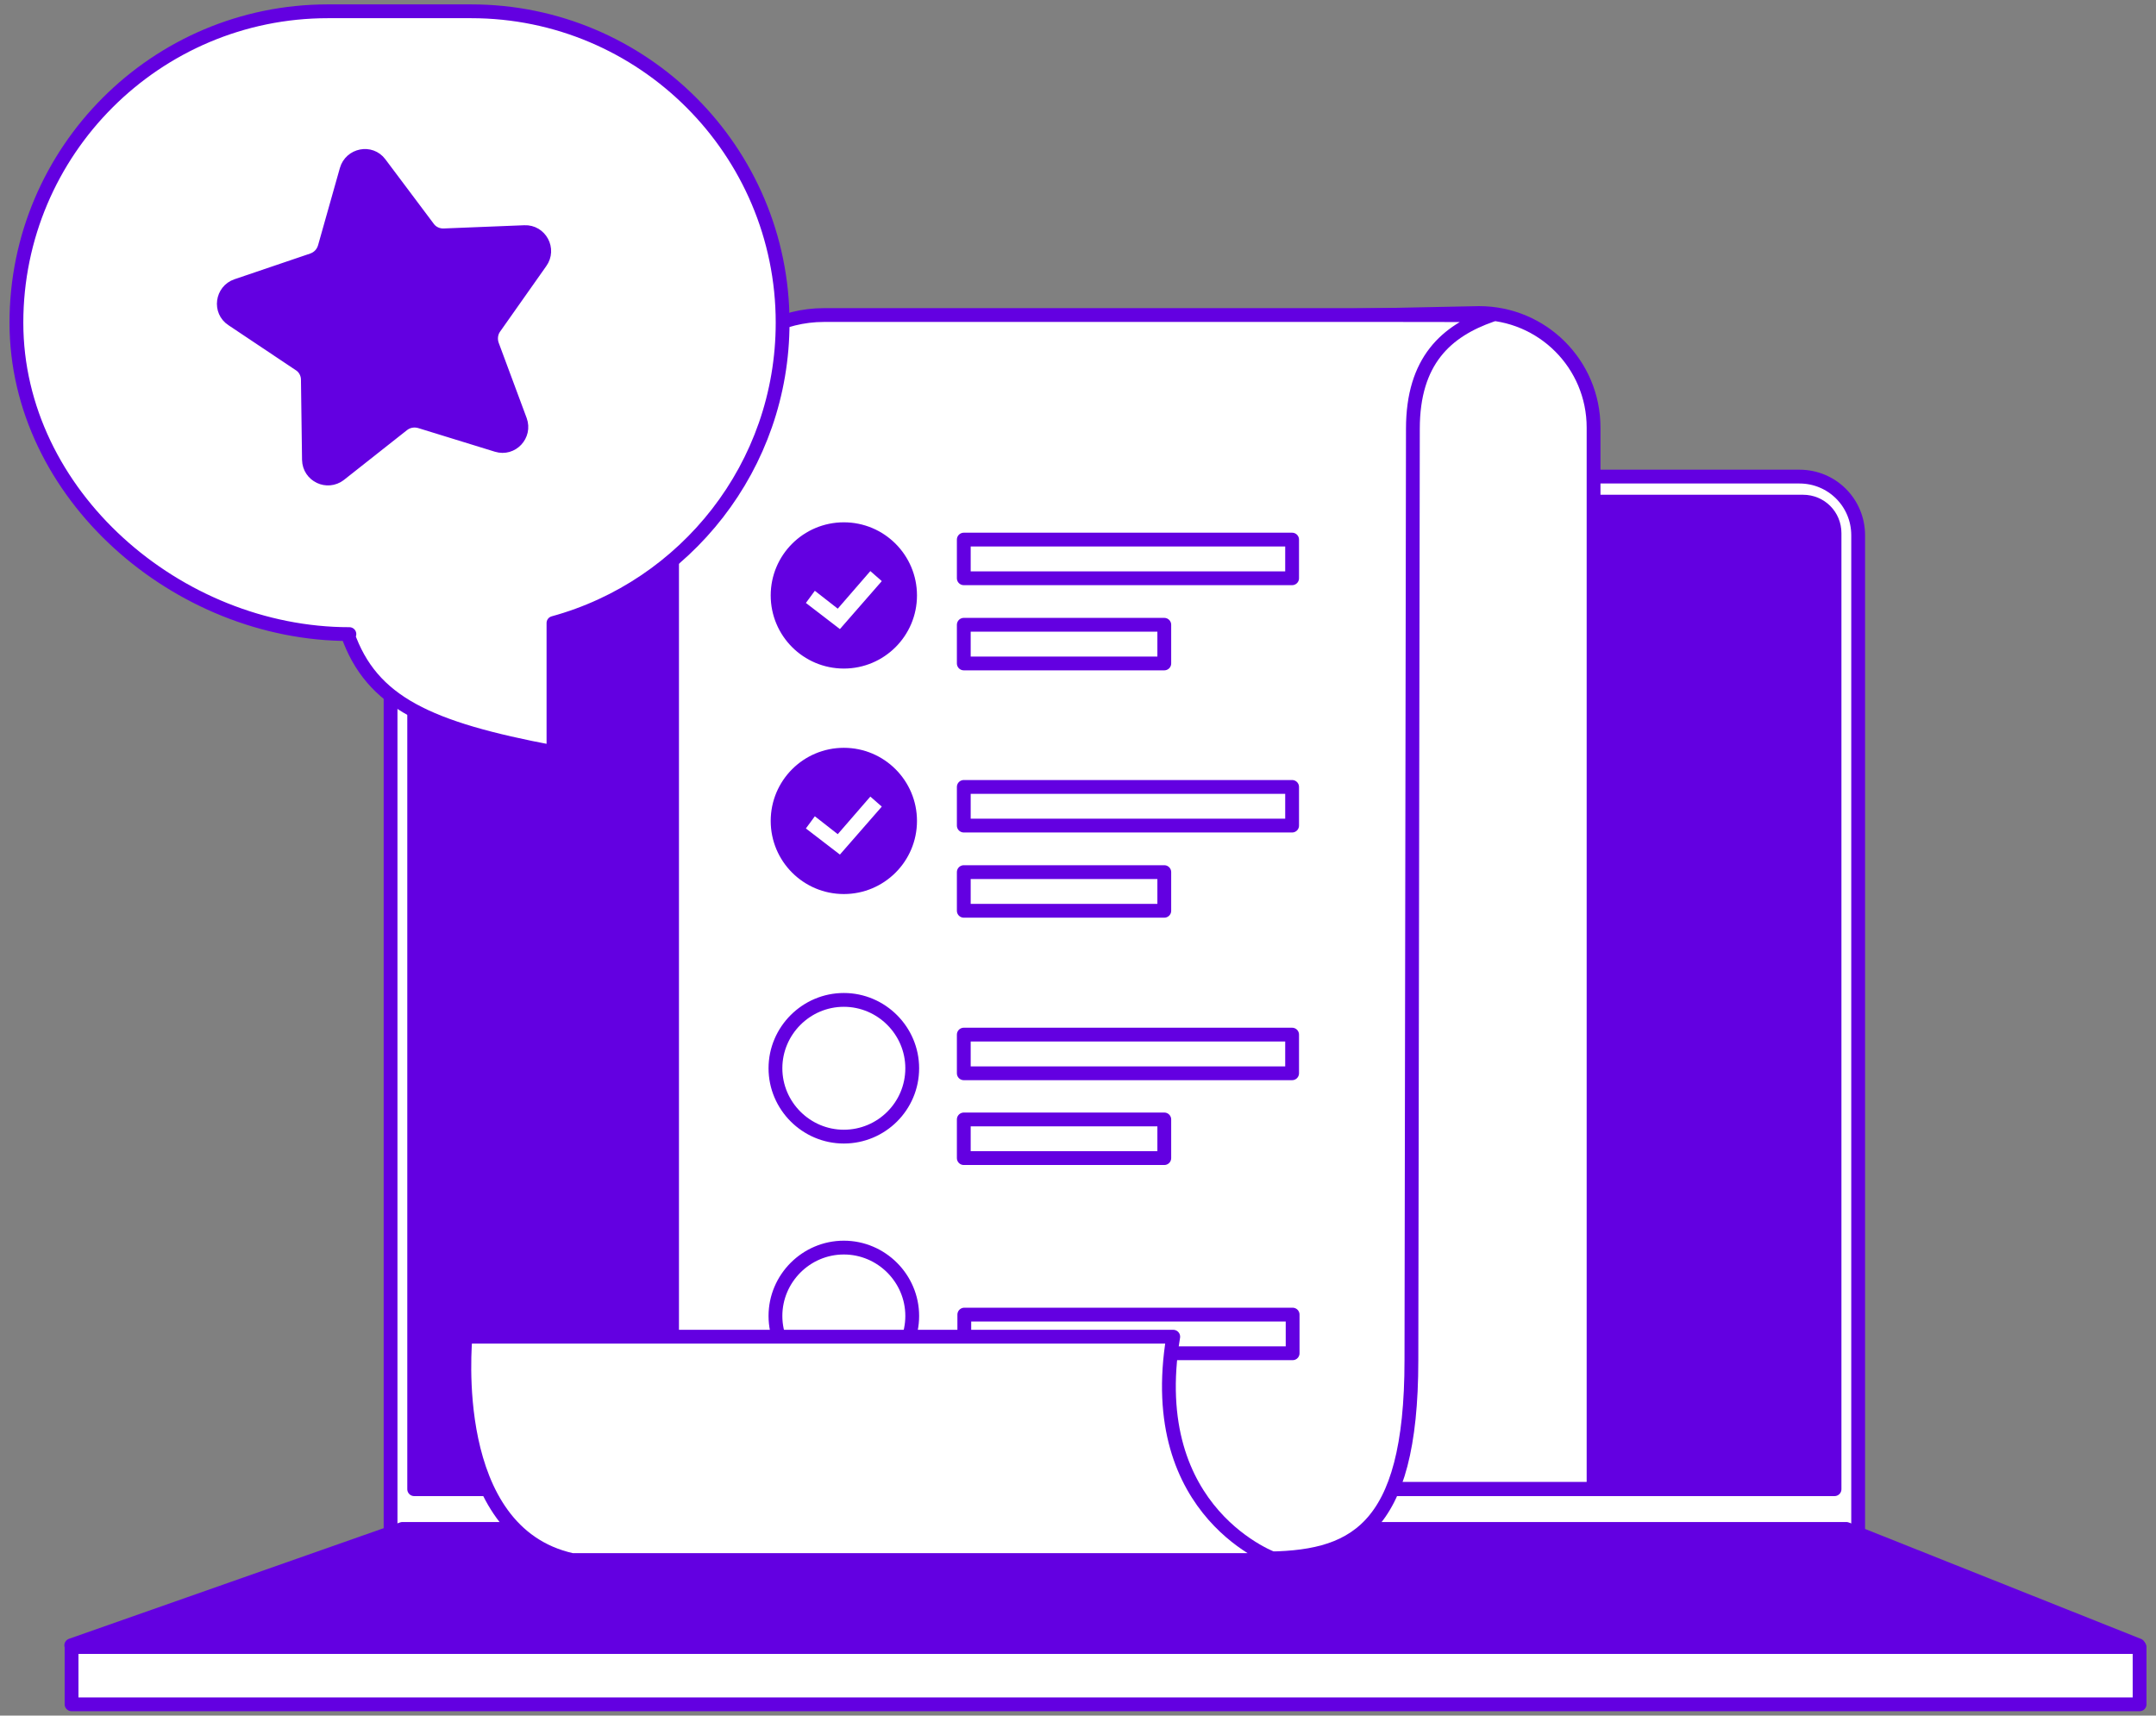 <svg width="191" height="152" viewBox="0 0 191 152" fill="none" xmlns="http://www.w3.org/2000/svg">
<rect x="0" y="0" width="191" height="152" fill="#808080" stroke="none"/>
<path d="M164.614 136.095H34.6V47.427C34.6 44.541 36.915 42.226 39.801 42.226H159.412C162.299 42.226 164.614 44.541 164.614 47.427V136.095Z" fill="white" stroke="#6300E1" stroke-width="1.223" stroke-miterlimit="10" stroke-linecap="round" stroke-linejoin="round"/>
<path d="M162.521 131.941H36.693V47.237C36.693 45.683 37.93 44.446 39.485 44.446H159.73C161.284 44.446 162.521 45.683 162.521 47.237V131.941Z" fill="#6300E1" stroke="#6300E1" stroke-width="1.223" stroke-miterlimit="10" stroke-linecap="round" stroke-linejoin="round"/>
<path d="M189.447 145.774H6.313L35.647 135.461H163.568L189.447 145.774Z" fill="#6300E1" stroke="#6300E1" stroke-width="1.223" stroke-miterlimit="10" stroke-linecap="round" stroke-linejoin="round"/>
<path d="M189.546 145.926H6.339V151H189.546V145.926Z" fill="white" stroke="#6300E1" stroke-width="1.223" stroke-miterlimit="10" stroke-linecap="round" stroke-linejoin="round"/>
<path d="M131.024 27.734C136.638 27.734 141.174 32.269 141.174 37.882V131.909H73.994V28.907L131.024 27.734Z" fill="white" stroke="#6300E1" stroke-width="1.223" stroke-miterlimit="10" stroke-linecap="round" stroke-linejoin="round"/>
<path d="M132.127 27.92C131.773 27.92 129.592 27.92 128.83 27.92L123.703 27.913L120.565 27.913H72.987C65.565 27.913 59.538 35.239 59.538 44.245V138.082H111.799C119.792 138.082 125.037 135.885 125.037 120.514L125.168 37.993C125.168 31.949 128.13 29.316 132.127 27.92Z" fill="white" stroke="#6300E1" stroke-width="1.223" stroke-miterlimit="10" stroke-linecap="round" stroke-linejoin="round"/>
<path d="M114.468 47.808H85.382V51.233H114.468V47.808Z" stroke="#6300E1" stroke-width="1.223" stroke-miterlimit="10" stroke-linecap="round" stroke-linejoin="round"/>
<path d="M103.144 55.355H85.382V58.78H103.144V55.355Z" stroke="#6300E1" stroke-width="1.223" stroke-miterlimit="10" stroke-linecap="round" stroke-linejoin="round"/>
<path d="M74.756 78.6C77.996 78.6 80.624 75.974 80.624 72.734C80.624 69.493 77.996 66.867 74.756 66.867C71.515 66.867 68.888 69.493 68.888 72.734C68.888 75.974 71.515 78.6 74.756 78.6Z" fill="#6300E1" stroke="#6300E1" stroke-width="1.223" stroke-miterlimit="10" stroke-linecap="round" stroke-linejoin="round"/>
<path d="M114.468 69.721H85.382V73.146H114.468V69.721Z" stroke="#6300E1" stroke-width="1.223" stroke-miterlimit="10" stroke-linecap="round" stroke-linejoin="round"/>
<path d="M103.144 77.269H85.382V80.694H103.144V77.269Z" stroke="#6300E1" stroke-width="1.223" stroke-miterlimit="10" stroke-linecap="round" stroke-linejoin="round"/>
<path d="M74.755 100.704C71.425 100.704 68.697 97.977 68.697 94.647C68.697 91.317 71.425 88.59 74.755 88.59C78.086 88.59 80.814 91.317 80.814 94.647C80.814 98.008 78.086 100.704 74.755 100.704Z" fill="white" stroke="#6300E1" stroke-width="1.223" stroke-miterlimit="10" stroke-linecap="round" stroke-linejoin="round"/>
<path d="M114.468 91.666H85.382V95.091H114.468V91.666Z" stroke="#6300E1" stroke-width="1.223" stroke-miterlimit="10" stroke-linecap="round" stroke-linejoin="round"/>
<path d="M103.144 99.182H85.382V102.607H103.144V99.182Z" stroke="#6300E1" stroke-width="1.223" stroke-miterlimit="10" stroke-linecap="round" stroke-linejoin="round"/>
<path d="M74.755 122.649C71.425 122.649 68.697 119.922 68.697 116.592C68.697 113.262 71.425 110.535 74.755 110.535C78.086 110.535 80.814 113.262 80.814 116.592C80.814 119.922 78.086 122.649 74.755 122.649Z" fill="white" stroke="#6300E1" stroke-width="1.223" stroke-miterlimit="10" stroke-linecap="round" stroke-linejoin="round"/>
<path d="M114.514 116.473H85.428V119.898H114.514V116.473Z" stroke="#6300E1" stroke-width="1.223" stroke-miterlimit="10" stroke-linecap="round" stroke-linejoin="round"/>
<path d="M103.144 121.095H85.382V124.52H103.144V121.095Z" fill="white"/>
<path d="M41.229 118.431C41.229 118.907 39.516 135.746 50.681 138.22H100.86H113.072C113.072 138.22 101.304 134.224 103.937 118.431H41.229Z" fill="white" stroke="#6300E1" stroke-width="1.223" stroke-miterlimit="10" stroke-linecap="round" stroke-linejoin="round"/>
<path d="M74.407 75.715L71.394 73.4L72.186 72.321L74.216 73.907L77.103 70.577L78.118 71.465L74.407 75.715Z" fill="white"/>
<path d="M74.756 58.622C77.996 58.622 80.624 55.995 80.624 52.755C80.624 49.515 77.996 46.888 74.756 46.888C71.515 46.888 68.888 49.515 68.888 52.755C68.888 55.995 71.515 58.622 74.756 58.622Z" fill="#6300E1" stroke="#6300E1" stroke-width="1.223" stroke-miterlimit="10" stroke-linecap="round" stroke-linejoin="round"/>
<path d="M74.407 55.736L71.394 53.421L72.186 52.343L74.216 53.928L77.103 50.598L78.118 51.486L74.407 55.736Z" fill="white"/>
<path d="M41.737 1H29.049C13.824 1 1.454 13.368 1.454 28.59C1.454 43.812 15.727 56.18 30.952 56.18H30.794C32.919 62.237 37.931 64.552 49.032 66.645V55.197C60.736 51.994 69.332 41.307 69.332 28.59C69.332 13.368 56.962 1 41.737 1Z" fill="white" stroke="#6300E1" stroke-width="1.223" stroke-miterlimit="10" stroke-linecap="round" stroke-linejoin="round"/>
<path d="M33.649 14.478L37.931 20.186C38.248 20.63 38.787 20.884 39.358 20.852L46.463 20.567C47.859 20.503 48.715 22.089 47.891 23.23L43.799 29.034C43.482 29.478 43.418 30.08 43.608 30.588L46.083 37.247C46.558 38.548 45.353 39.848 44.021 39.436L37.233 37.343C36.694 37.184 36.123 37.279 35.679 37.628L30.096 42.036C28.986 42.892 27.4 42.131 27.369 40.736L27.273 33.632C27.273 33.093 26.988 32.554 26.512 32.269L20.581 28.305C19.407 27.543 19.661 25.767 20.961 25.323L27.686 23.04C28.225 22.85 28.606 22.438 28.764 21.899L30.699 15.049C31.08 13.717 32.824 13.368 33.649 14.478Z" fill="#6300E1" stroke="#6300E1" stroke-width="1.223" stroke-miterlimit="10" stroke-linecap="round" stroke-linejoin="round"/>
</svg>
